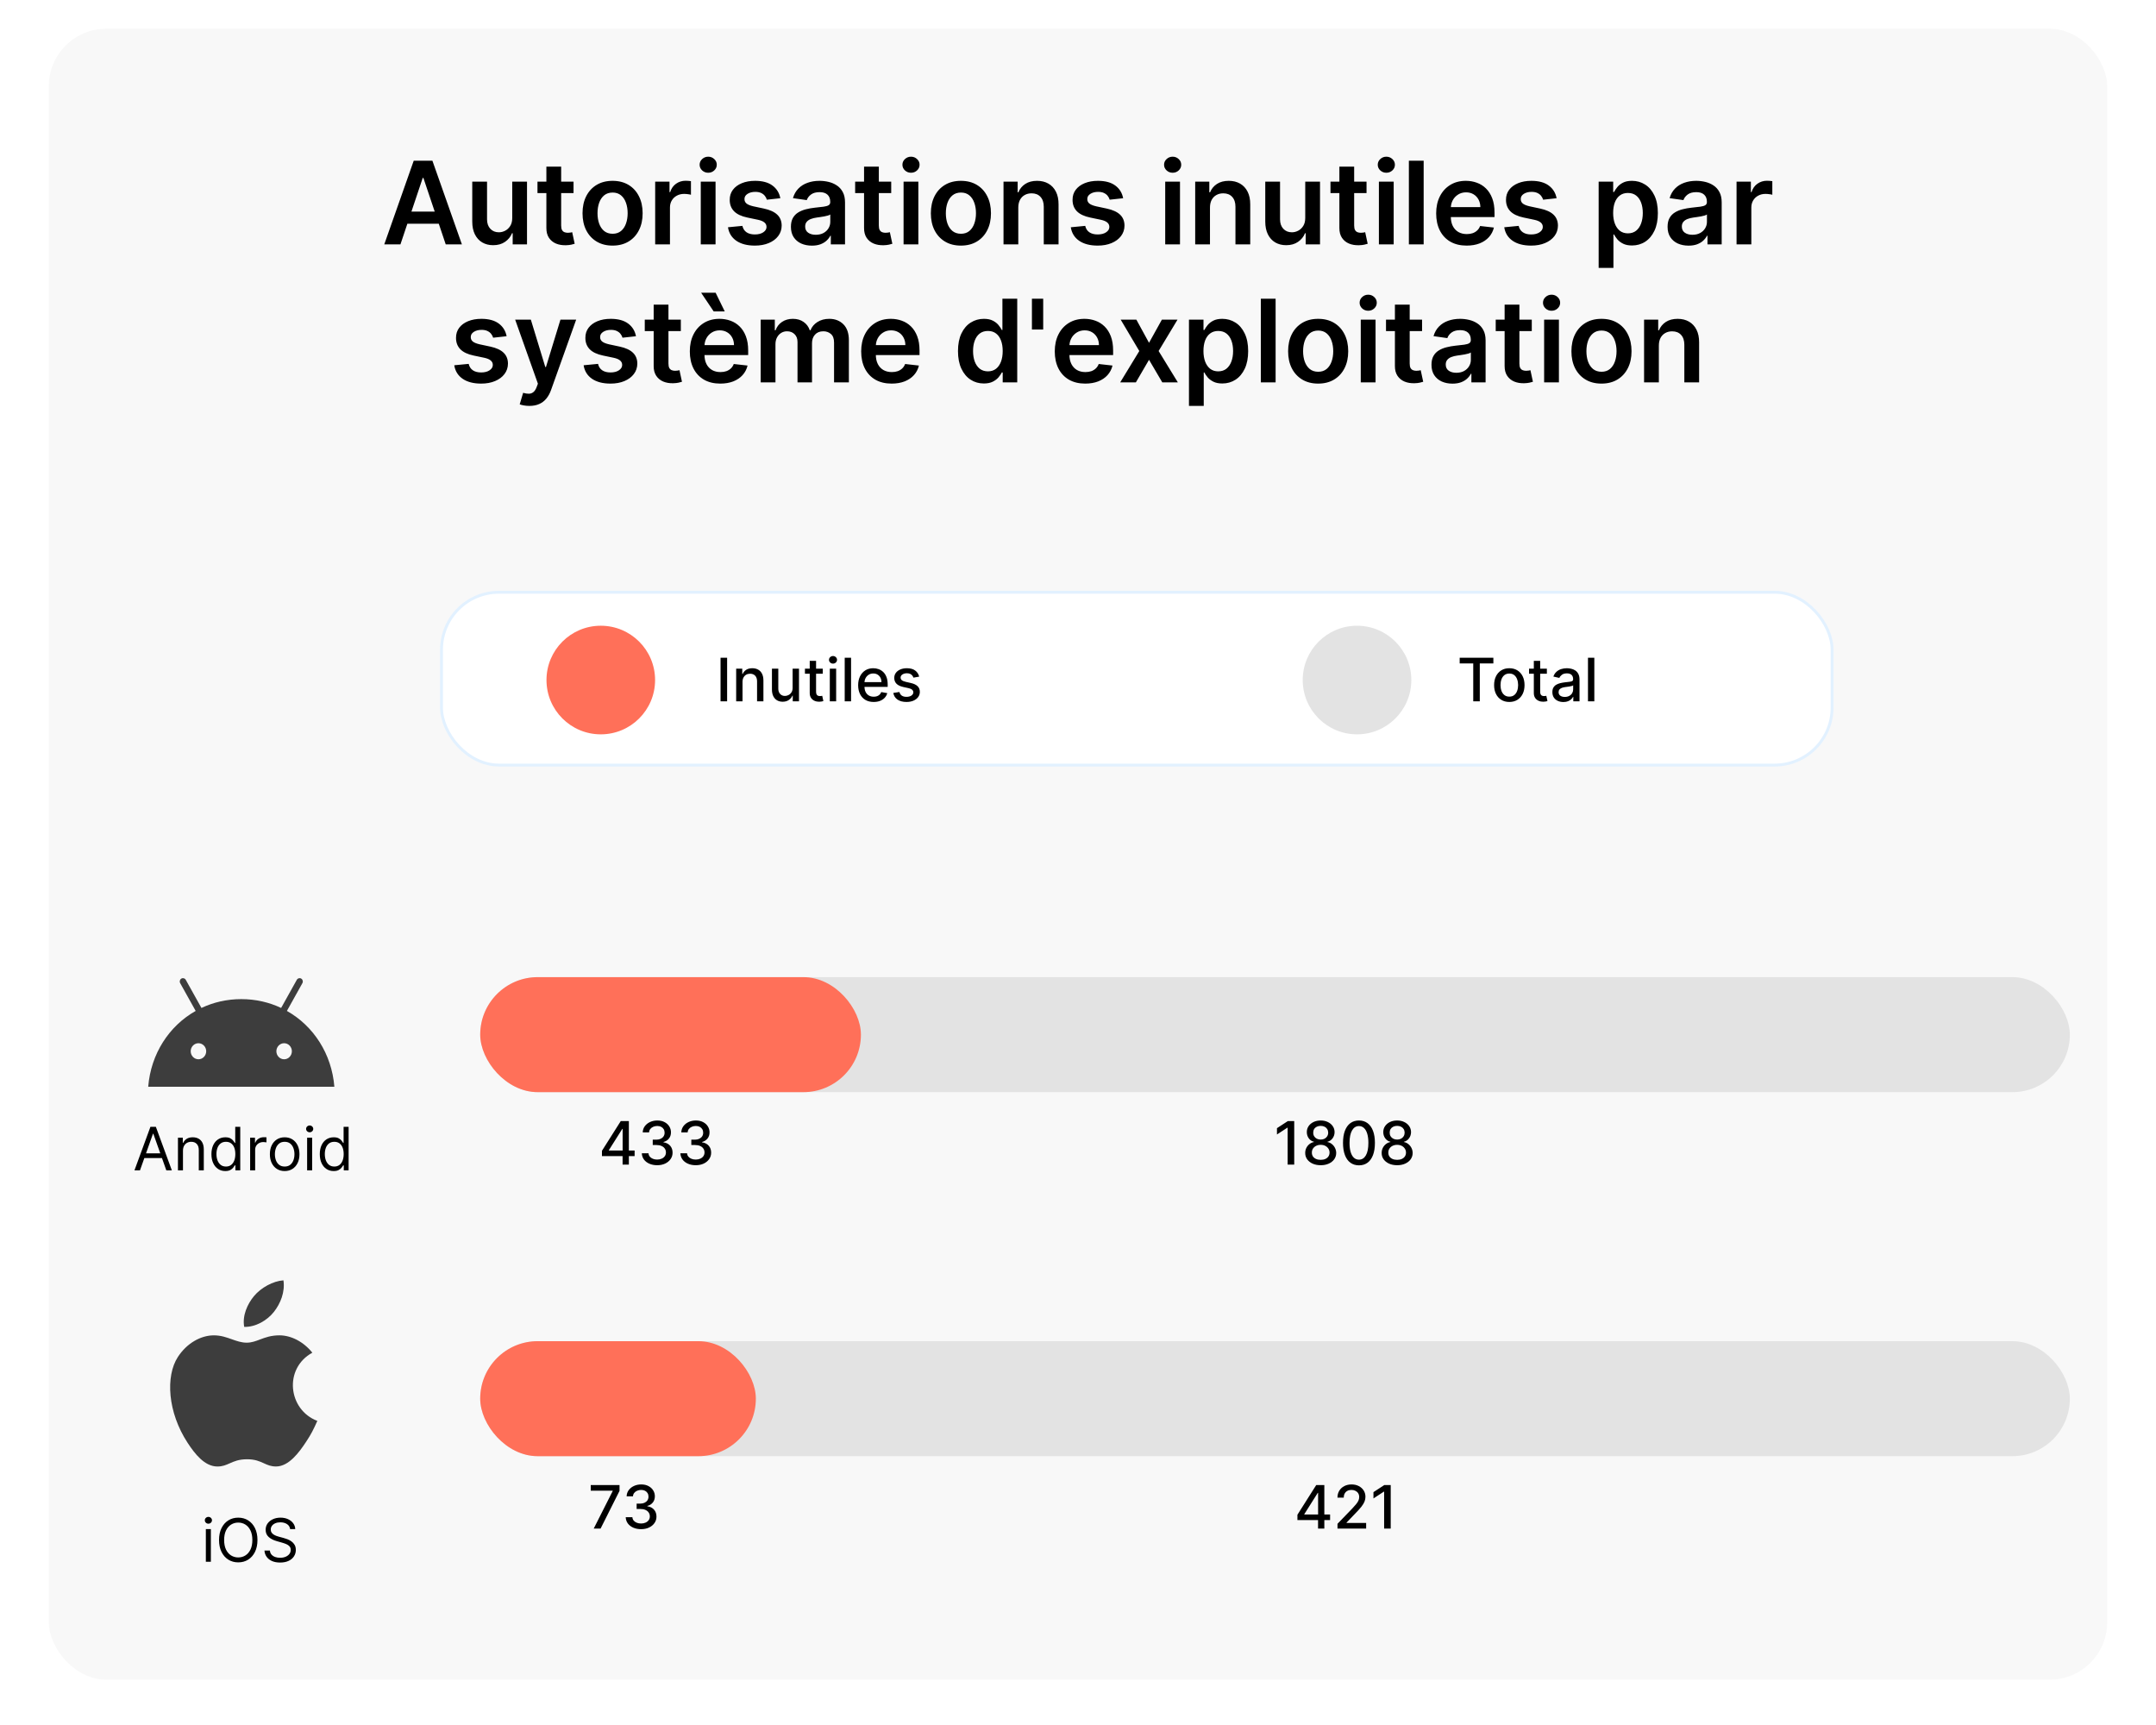<svg width="750" height="600" viewBox="0 0 750 600" fill="none" xmlns="http://www.w3.org/2000/svg">
<rect width="750" height="600" fill="white"/>
<rect x="16.973" y="10" width="716.055" height="574.227" rx="20" fill="#F8F8F8"/>
<path d="M139.3 85H133.675L143.917 55.909H150.422L160.678 85H155.053L147.283 61.875H147.056L139.3 85ZM139.485 73.594H154.826V77.827H139.485V73.594ZM178.189 75.824V63.182H183.331V85H178.345V81.122H178.118C177.625 82.344 176.816 83.343 175.689 84.119C174.571 84.896 173.193 85.284 171.555 85.284C170.125 85.284 168.861 84.967 167.763 84.332C166.674 83.688 165.821 82.756 165.206 81.534C164.59 80.303 164.282 78.816 164.282 77.074V63.182H169.424V76.278C169.424 77.661 169.803 78.76 170.561 79.574C171.318 80.388 172.313 80.796 173.544 80.796C174.301 80.796 175.035 80.611 175.745 80.242C176.456 79.872 177.038 79.323 177.493 78.594C177.957 77.855 178.189 76.932 178.189 75.824ZM199.513 63.182V67.159H186.971V63.182H199.513ZM190.067 57.955H195.209V78.438C195.209 79.129 195.313 79.659 195.522 80.028C195.74 80.388 196.024 80.635 196.374 80.767C196.724 80.9 197.113 80.966 197.539 80.966C197.861 80.966 198.154 80.942 198.42 80.895C198.694 80.847 198.902 80.805 199.045 80.767L199.911 84.787C199.636 84.882 199.243 84.986 198.732 85.099C198.23 85.213 197.615 85.279 196.885 85.298C195.598 85.336 194.437 85.142 193.405 84.716C192.373 84.28 191.554 83.608 190.948 82.699C190.351 81.79 190.058 80.653 190.067 79.29V57.955ZM213.096 85.426C210.966 85.426 209.119 84.957 207.557 84.02C205.994 83.082 204.782 81.771 203.92 80.085C203.068 78.4 202.642 76.43 202.642 74.176C202.642 71.922 203.068 69.948 203.92 68.253C204.782 66.558 205.994 65.242 207.557 64.304C209.119 63.367 210.966 62.898 213.096 62.898C215.227 62.898 217.074 63.367 218.636 64.304C220.199 65.242 221.406 66.558 222.258 68.253C223.12 69.948 223.551 71.922 223.551 74.176C223.551 76.43 223.12 78.4 222.258 80.085C221.406 81.771 220.199 83.082 218.636 84.02C217.074 84.957 215.227 85.426 213.096 85.426ZM213.125 81.307C214.28 81.307 215.246 80.99 216.022 80.355C216.799 79.711 217.377 78.849 217.755 77.77C218.144 76.69 218.338 75.488 218.338 74.162C218.338 72.827 218.144 71.619 217.755 70.54C217.377 69.451 216.799 68.584 216.022 67.94C215.246 67.296 214.28 66.974 213.125 66.974C211.941 66.974 210.956 67.296 210.17 67.94C209.394 68.584 208.811 69.451 208.423 70.54C208.044 71.619 207.855 72.827 207.855 74.162C207.855 75.488 208.044 76.69 208.423 77.77C208.811 78.849 209.394 79.711 210.17 80.355C210.956 80.99 211.941 81.307 213.125 81.307ZM227.915 85V63.182H232.901V66.818H233.128C233.526 65.559 234.208 64.588 235.174 63.906C236.149 63.215 237.262 62.869 238.512 62.869C238.796 62.869 239.113 62.883 239.464 62.912C239.823 62.931 240.122 62.964 240.358 63.011V67.742C240.141 67.666 239.795 67.599 239.321 67.543C238.857 67.476 238.408 67.443 237.972 67.443C237.035 67.443 236.192 67.647 235.444 68.054C234.705 68.452 234.123 69.006 233.696 69.716C233.27 70.426 233.057 71.245 233.057 72.173V85H227.915ZM243.775 85V63.182H248.917V85H243.775ZM246.36 60.085C245.545 60.085 244.845 59.815 244.258 59.276C243.67 58.726 243.377 58.068 243.377 57.301C243.377 56.525 243.67 55.867 244.258 55.327C244.845 54.778 245.545 54.503 246.36 54.503C247.184 54.503 247.884 54.778 248.462 55.327C249.049 55.867 249.343 56.525 249.343 57.301C249.343 58.068 249.049 58.726 248.462 59.276C247.884 59.815 247.184 60.085 246.36 60.085ZM271.449 68.949L266.761 69.46C266.629 68.987 266.397 68.542 266.065 68.125C265.743 67.708 265.308 67.372 264.758 67.117C264.209 66.861 263.537 66.733 262.741 66.733C261.671 66.733 260.772 66.965 260.042 67.429C259.323 67.893 258.968 68.494 258.977 69.233C258.968 69.867 259.2 70.383 259.673 70.781C260.156 71.179 260.951 71.506 262.059 71.761L265.781 72.557C267.845 73.002 269.379 73.707 270.383 74.673C271.397 75.639 271.908 76.903 271.917 78.466C271.908 79.839 271.505 81.051 270.71 82.102C269.924 83.144 268.83 83.958 267.429 84.546C266.027 85.133 264.417 85.426 262.599 85.426C259.929 85.426 257.779 84.867 256.15 83.75C254.522 82.623 253.551 81.056 253.238 79.048L258.253 78.565C258.48 79.55 258.963 80.294 259.701 80.796C260.44 81.297 261.401 81.548 262.585 81.548C263.807 81.548 264.787 81.297 265.525 80.796C266.273 80.294 266.647 79.673 266.647 78.935C266.647 78.31 266.406 77.794 265.923 77.386C265.45 76.979 264.711 76.667 263.707 76.449L259.986 75.668C257.893 75.232 256.344 74.498 255.341 73.466C254.337 72.424 253.84 71.108 253.849 69.517C253.84 68.172 254.204 67.008 254.943 66.023C255.691 65.028 256.728 64.261 258.054 63.722C259.389 63.172 260.928 62.898 262.67 62.898C265.227 62.898 267.239 63.442 268.707 64.531C270.184 65.62 271.098 67.093 271.449 68.949ZM282.436 85.44C281.053 85.44 279.808 85.194 278.7 84.702C277.602 84.2 276.73 83.461 276.086 82.486C275.452 81.51 275.135 80.308 275.135 78.878C275.135 77.647 275.362 76.629 275.817 75.824C276.271 75.019 276.891 74.375 277.677 73.892C278.463 73.409 279.349 73.044 280.334 72.798C281.328 72.543 282.355 72.358 283.416 72.244C284.694 72.112 285.731 71.993 286.527 71.889C287.322 71.776 287.9 71.605 288.26 71.378C288.629 71.141 288.814 70.776 288.814 70.284V70.199C288.814 69.129 288.496 68.3 287.862 67.713C287.228 67.126 286.314 66.832 285.12 66.832C283.861 66.832 282.862 67.107 282.123 67.656C281.394 68.206 280.902 68.854 280.646 69.602L275.845 68.921C276.224 67.595 276.849 66.487 277.72 65.597C278.591 64.697 279.656 64.025 280.916 63.58C282.175 63.125 283.567 62.898 285.092 62.898C286.143 62.898 287.19 63.021 288.231 63.267C289.273 63.513 290.225 63.92 291.086 64.489C291.948 65.047 292.639 65.81 293.16 66.776C293.691 67.742 293.956 68.949 293.956 70.398V85H289.013V82.003H288.842C288.53 82.609 288.089 83.177 287.521 83.707C286.962 84.228 286.257 84.65 285.405 84.972C284.562 85.284 283.572 85.44 282.436 85.44ZM283.771 81.662C284.803 81.662 285.698 81.458 286.456 81.051C287.213 80.635 287.796 80.085 288.203 79.403C288.62 78.722 288.828 77.978 288.828 77.173V74.602C288.667 74.735 288.392 74.858 288.004 74.972C287.625 75.085 287.199 75.185 286.726 75.27C286.252 75.355 285.783 75.431 285.319 75.497C284.855 75.563 284.453 75.62 284.112 75.668C283.345 75.772 282.658 75.942 282.052 76.179C281.446 76.416 280.968 76.747 280.618 77.173C280.267 77.59 280.092 78.13 280.092 78.793C280.092 79.74 280.438 80.454 281.129 80.938C281.82 81.421 282.701 81.662 283.771 81.662ZM310.021 63.182V67.159H297.478V63.182H310.021ZM300.575 57.955H305.717V78.438C305.717 79.129 305.821 79.659 306.03 80.028C306.247 80.388 306.531 80.635 306.882 80.767C307.232 80.9 307.62 80.966 308.047 80.966C308.369 80.966 308.662 80.942 308.927 80.895C309.202 80.847 309.41 80.805 309.552 80.767L310.419 84.787C310.144 84.882 309.751 84.986 309.24 85.099C308.738 85.213 308.122 85.279 307.393 85.298C306.105 85.336 304.945 85.142 303.913 84.716C302.881 84.28 302.062 83.608 301.456 82.699C300.859 81.79 300.566 80.653 300.575 79.29V57.955ZM314.321 85V63.182H319.464V85H314.321ZM316.907 60.085C316.092 60.085 315.392 59.815 314.804 59.276C314.217 58.726 313.924 58.068 313.924 57.301C313.924 56.525 314.217 55.867 314.804 55.327C315.392 54.778 316.092 54.503 316.907 54.503C317.731 54.503 318.431 54.778 319.009 55.327C319.596 55.867 319.89 56.525 319.89 57.301C319.89 58.068 319.596 58.726 319.009 59.276C318.431 59.815 317.731 60.085 316.907 60.085ZM334.268 85.426C332.138 85.426 330.291 84.957 328.728 84.02C327.166 83.082 325.954 81.771 325.092 80.085C324.24 78.4 323.814 76.43 323.814 74.176C323.814 71.922 324.24 69.948 325.092 68.253C325.954 66.558 327.166 65.242 328.728 64.304C330.291 63.367 332.138 62.898 334.268 62.898C336.399 62.898 338.245 63.367 339.808 64.304C341.37 65.242 342.578 66.558 343.43 68.253C344.292 69.948 344.723 71.922 344.723 74.176C344.723 76.43 344.292 78.4 343.43 80.085C342.578 81.771 341.37 83.082 339.808 84.02C338.245 84.957 336.399 85.426 334.268 85.426ZM334.297 81.307C335.452 81.307 336.418 80.99 337.194 80.355C337.971 79.711 338.549 78.849 338.927 77.77C339.316 76.69 339.51 75.488 339.51 74.162C339.51 72.827 339.316 71.619 338.927 70.54C338.549 69.451 337.971 68.584 337.194 67.94C336.418 67.296 335.452 66.974 334.297 66.974C333.113 66.974 332.128 67.296 331.342 67.94C330.566 68.584 329.983 69.451 329.595 70.54C329.216 71.619 329.027 72.827 329.027 74.162C329.027 75.488 329.216 76.69 329.595 77.77C329.983 78.849 330.566 79.711 331.342 80.355C332.128 80.99 333.113 81.307 334.297 81.307ZM354.229 72.216V85H349.087V63.182H354.002V66.889H354.258C354.759 65.668 355.56 64.697 356.658 63.977C357.766 63.258 359.134 62.898 360.763 62.898C362.269 62.898 363.58 63.22 364.698 63.864C365.825 64.508 366.696 65.44 367.312 66.662C367.937 67.883 368.244 69.365 368.235 71.108V85H363.093V71.903C363.093 70.445 362.714 69.304 361.956 68.48C361.208 67.656 360.171 67.244 358.846 67.244C357.946 67.244 357.146 67.443 356.445 67.841C355.754 68.229 355.209 68.793 354.812 69.531C354.423 70.27 354.229 71.165 354.229 72.216ZM390.706 68.949L386.019 69.46C385.886 68.987 385.654 68.542 385.323 68.125C385.001 67.708 384.565 67.372 384.016 67.117C383.467 66.861 382.795 66.733 381.999 66.733C380.929 66.733 380.029 66.965 379.3 67.429C378.58 67.893 378.225 68.494 378.235 69.233C378.225 69.867 378.457 70.383 378.931 70.781C379.414 71.179 380.209 71.506 381.317 71.761L385.039 72.557C387.103 73.002 388.637 73.707 389.641 74.673C390.654 75.639 391.166 76.903 391.175 78.466C391.166 79.839 390.763 81.051 389.968 82.102C389.182 83.144 388.088 83.958 386.687 84.546C385.285 85.133 383.675 85.426 381.857 85.426C379.187 85.426 377.037 84.867 375.408 83.75C373.779 82.623 372.809 81.056 372.496 79.048L377.51 78.565C377.738 79.55 378.221 80.294 378.959 80.796C379.698 81.297 380.659 81.548 381.843 81.548C383.064 81.548 384.045 81.297 384.783 80.796C385.531 80.294 385.905 79.673 385.905 78.935C385.905 78.31 385.664 77.794 385.181 77.386C384.707 76.979 383.969 76.667 382.965 76.449L379.243 75.668C377.151 75.232 375.602 74.498 374.598 73.466C373.595 72.424 373.098 71.108 373.107 69.517C373.098 68.172 373.462 67.008 374.201 66.023C374.949 65.028 375.986 64.261 377.312 63.722C378.647 63.172 380.186 62.898 381.928 62.898C384.485 62.898 386.497 63.442 387.965 64.531C389.442 65.62 390.356 67.093 390.706 68.949ZM405.337 85V63.182H410.479V85H405.337ZM407.922 60.085C407.108 60.085 406.407 59.815 405.82 59.276C405.233 58.726 404.939 58.068 404.939 57.301C404.939 56.525 405.233 55.867 405.82 55.327C406.407 54.778 407.108 54.503 407.922 54.503C408.746 54.503 409.447 54.778 410.025 55.327C410.612 55.867 410.905 56.525 410.905 57.301C410.905 58.068 410.612 58.726 410.025 59.276C409.447 59.815 408.746 60.085 407.922 60.085ZM420.909 72.216V85H415.767V63.182H420.682V66.889H420.937C421.439 65.668 422.239 64.697 423.338 63.977C424.446 63.258 425.814 62.898 427.443 62.898C428.949 62.898 430.26 63.22 431.378 63.864C432.504 64.508 433.376 65.44 433.991 66.662C434.616 67.883 434.924 69.365 434.915 71.108V85H429.772V71.903C429.772 70.445 429.394 69.304 428.636 68.48C427.888 67.656 426.851 67.244 425.525 67.244C424.626 67.244 423.826 67.443 423.125 67.841C422.433 68.229 421.889 68.793 421.491 69.531C421.103 70.27 420.909 71.165 420.909 72.216ZM454.048 75.824V63.182H459.19V85H454.204V81.122H453.977C453.485 82.344 452.675 83.343 451.548 84.119C450.431 84.896 449.053 85.284 447.415 85.284C445.985 85.284 444.72 84.967 443.622 84.332C442.533 83.688 441.681 82.756 441.065 81.534C440.45 80.303 440.142 78.816 440.142 77.074V63.182H445.284V76.278C445.284 77.661 445.663 78.76 446.42 79.574C447.178 80.388 448.172 80.796 449.403 80.796C450.161 80.796 450.895 80.611 451.605 80.242C452.315 79.872 452.897 79.323 453.352 78.594C453.816 77.855 454.048 76.932 454.048 75.824ZM475.373 63.182V67.159H462.83V63.182H475.373ZM465.927 57.955H471.069V78.438C471.069 79.129 471.173 79.659 471.381 80.028C471.599 80.388 471.883 80.635 472.233 80.767C472.584 80.9 472.972 80.966 473.398 80.966C473.72 80.966 474.014 80.942 474.279 80.895C474.553 80.847 474.762 80.805 474.904 80.767L475.77 84.787C475.496 84.882 475.103 84.986 474.591 85.099C474.089 85.213 473.474 85.279 472.745 85.298C471.457 85.336 470.297 85.142 469.265 84.716C468.232 84.28 467.413 83.608 466.807 82.699C466.211 81.79 465.917 80.653 465.927 79.29V57.955ZM479.673 85V63.182H484.815V85H479.673ZM482.258 60.085C481.444 60.085 480.743 59.815 480.156 59.276C479.569 58.726 479.275 58.068 479.275 57.301C479.275 56.525 479.569 55.867 480.156 55.327C480.743 54.778 481.444 54.503 482.258 54.503C483.082 54.503 483.783 54.778 484.361 55.327C484.948 55.867 485.241 56.525 485.241 57.301C485.241 58.068 484.948 58.726 484.361 59.276C483.783 59.815 483.082 60.085 482.258 60.085ZM495.245 55.909V85H490.103V55.909H495.245ZM510.192 85.426C508.004 85.426 506.115 84.972 504.524 84.062C502.942 83.144 501.726 81.847 500.873 80.171C500.021 78.485 499.595 76.501 499.595 74.219C499.595 71.974 500.021 70.005 500.873 68.31C501.735 66.605 502.938 65.279 504.481 64.332C506.025 63.376 507.838 62.898 509.922 62.898C511.266 62.898 512.535 63.115 513.728 63.551C514.931 63.977 515.992 64.64 516.91 65.54C517.838 66.439 518.567 67.585 519.098 68.977C519.628 70.36 519.893 72.008 519.893 73.921V75.497H502.01V72.031H514.964C514.955 71.046 514.742 70.171 514.325 69.403C513.908 68.627 513.326 68.016 512.578 67.571C511.839 67.126 510.978 66.903 509.993 66.903C508.942 66.903 508.018 67.159 507.223 67.671C506.427 68.172 505.807 68.835 505.362 69.659C504.926 70.474 504.704 71.368 504.694 72.344V75.369C504.694 76.638 504.926 77.727 505.39 78.636C505.854 79.536 506.503 80.227 507.336 80.71C508.17 81.184 509.145 81.421 510.263 81.421C511.011 81.421 511.688 81.316 512.294 81.108C512.9 80.89 513.425 80.573 513.87 80.156C514.316 79.74 514.652 79.224 514.879 78.608L519.68 79.148C519.377 80.417 518.799 81.525 517.947 82.472C517.104 83.409 516.025 84.138 514.709 84.659C513.392 85.171 511.887 85.426 510.192 85.426ZM541.488 68.949L536.8 69.46C536.668 68.987 536.436 68.542 536.104 68.125C535.782 67.708 535.347 67.372 534.797 67.117C534.248 66.861 533.576 66.733 532.78 66.733C531.71 66.733 530.811 66.965 530.081 67.429C529.362 67.893 529.007 68.494 529.016 69.233C529.007 69.867 529.239 70.383 529.712 70.781C530.195 71.179 530.991 71.506 532.098 71.761L535.82 72.557C537.884 73.002 539.419 73.707 540.422 74.673C541.436 75.639 541.947 76.903 541.956 78.466C541.947 79.839 541.545 81.051 540.749 82.102C539.963 83.144 538.869 83.958 537.468 84.546C536.066 85.133 534.456 85.426 532.638 85.426C529.968 85.426 527.818 84.867 526.189 83.75C524.561 82.623 523.59 81.056 523.277 79.048L528.292 78.565C528.519 79.55 529.002 80.294 529.741 80.796C530.479 81.297 531.44 81.548 532.624 81.548C533.846 81.548 534.826 81.297 535.564 80.796C536.312 80.294 536.687 79.673 536.687 78.935C536.687 78.31 536.445 77.794 535.962 77.386C535.489 76.979 534.75 76.667 533.746 76.449L530.025 75.668C527.932 75.232 526.384 74.498 525.38 73.466C524.376 72.424 523.879 71.108 523.888 69.517C523.879 68.172 524.243 67.008 524.982 66.023C525.73 65.028 526.767 64.261 528.093 63.722C529.428 63.172 530.967 62.898 532.709 62.898C535.266 62.898 537.278 63.442 538.746 64.531C540.223 65.62 541.137 67.093 541.488 68.949ZM556.118 93.182V63.182H561.175V66.79H561.473C561.739 66.26 562.113 65.696 562.596 65.099C563.079 64.493 563.732 63.977 564.556 63.551C565.38 63.115 566.431 62.898 567.709 62.898C569.395 62.898 570.915 63.329 572.269 64.19C573.633 65.043 574.712 66.307 575.508 67.983C576.312 69.65 576.715 71.695 576.715 74.119C576.715 76.515 576.322 78.551 575.536 80.227C574.75 81.903 573.68 83.182 572.326 84.062C570.972 84.943 569.437 85.383 567.723 85.383C566.473 85.383 565.437 85.175 564.613 84.758C563.789 84.342 563.126 83.84 562.624 83.253C562.132 82.656 561.748 82.093 561.473 81.562H561.26V93.182H556.118ZM561.161 74.091C561.161 75.502 561.36 76.738 561.758 77.798C562.165 78.859 562.747 79.688 563.505 80.284C564.272 80.871 565.2 81.165 566.289 81.165C567.425 81.165 568.377 80.862 569.144 80.256C569.911 79.64 570.489 78.802 570.877 77.742C571.275 76.671 571.473 75.454 571.473 74.091C571.473 72.737 571.279 71.534 570.891 70.483C570.503 69.432 569.925 68.608 569.158 68.011C568.391 67.415 567.435 67.117 566.289 67.117C565.19 67.117 564.258 67.405 563.491 67.983C562.723 68.561 562.141 69.37 561.743 70.412C561.355 71.454 561.161 72.68 561.161 74.091ZM587.397 85.44C586.014 85.44 584.769 85.194 583.661 84.702C582.562 84.2 581.691 83.461 581.047 82.486C580.413 81.51 580.096 80.308 580.096 78.878C580.096 77.647 580.323 76.629 580.777 75.824C581.232 75.019 581.852 74.375 582.638 73.892C583.424 73.409 584.31 73.044 585.295 72.798C586.289 72.543 587.316 72.358 588.377 72.244C589.655 72.112 590.692 71.993 591.488 71.889C592.283 71.776 592.861 71.605 593.221 71.378C593.59 71.141 593.775 70.776 593.775 70.284V70.199C593.775 69.129 593.457 68.3 592.823 67.713C592.188 67.126 591.275 66.832 590.081 66.832C588.822 66.832 587.823 67.107 587.084 67.656C586.355 68.206 585.863 68.854 585.607 69.602L580.806 68.921C581.185 67.595 581.81 66.487 582.681 65.597C583.552 64.697 584.617 64.025 585.877 63.58C587.136 63.125 588.528 62.898 590.053 62.898C591.104 62.898 592.151 63.021 593.192 63.267C594.234 63.513 595.186 63.92 596.047 64.489C596.909 65.047 597.6 65.81 598.121 66.776C598.652 67.742 598.917 68.949 598.917 70.398V85H593.973V82.003H593.803C593.491 82.609 593.05 83.177 592.482 83.707C591.923 84.228 591.218 84.65 590.366 84.972C589.523 85.284 588.533 85.44 587.397 85.44ZM588.732 81.662C589.764 81.662 590.659 81.458 591.417 81.051C592.174 80.635 592.757 80.085 593.164 79.403C593.58 78.722 593.789 77.978 593.789 77.173V74.602C593.628 74.735 593.353 74.858 592.965 74.972C592.586 75.085 592.16 75.185 591.687 75.27C591.213 75.355 590.744 75.431 590.28 75.497C589.816 75.563 589.414 75.62 589.073 75.668C588.306 75.772 587.619 75.942 587.013 76.179C586.407 76.416 585.929 76.747 585.579 77.173C585.228 77.59 585.053 78.13 585.053 78.793C585.053 79.74 585.399 80.454 586.09 80.938C586.781 81.421 587.662 81.662 588.732 81.662ZM604.087 85V63.182H609.073V66.818H609.3C609.698 65.559 610.38 64.588 611.346 63.906C612.321 63.215 613.434 62.869 614.684 62.869C614.968 62.869 615.285 62.883 615.635 62.912C615.995 62.931 616.294 62.964 616.53 63.011V67.742C616.312 67.666 615.967 67.599 615.493 67.543C615.029 67.476 614.58 67.443 614.144 67.443C613.206 67.443 612.364 67.647 611.616 68.054C610.877 68.452 610.295 69.006 609.868 69.716C609.442 70.426 609.229 71.245 609.229 72.173V85H604.087ZM176.234 116.949L171.546 117.46C171.414 116.987 171.182 116.542 170.85 116.125C170.528 115.708 170.093 115.372 169.543 115.116C168.994 114.861 168.322 114.733 167.526 114.733C166.456 114.733 165.557 114.965 164.828 115.429C164.108 115.893 163.753 116.494 163.762 117.233C163.753 117.867 163.985 118.384 164.458 118.781C164.941 119.179 165.737 119.506 166.845 119.761L170.566 120.557C172.631 121.002 174.165 121.707 175.168 122.673C176.182 123.639 176.693 124.903 176.703 126.466C176.693 127.839 176.291 129.051 175.495 130.102C174.709 131.144 173.615 131.958 172.214 132.545C170.812 133.133 169.203 133.426 167.384 133.426C164.714 133.426 162.564 132.867 160.935 131.75C159.307 130.623 158.336 129.056 158.024 127.048L163.038 126.565C163.265 127.55 163.748 128.294 164.487 128.795C165.225 129.297 166.186 129.548 167.37 129.548C168.592 129.548 169.572 129.297 170.31 128.795C171.059 128.294 171.433 127.673 171.433 126.935C171.433 126.31 171.191 125.794 170.708 125.386C170.235 124.979 169.496 124.667 168.492 124.449L164.771 123.668C162.678 123.232 161.13 122.498 160.126 121.466C159.122 120.424 158.625 119.108 158.634 117.517C158.625 116.172 158.989 115.008 159.728 114.023C160.476 113.028 161.513 112.261 162.839 111.722C164.174 111.172 165.713 110.898 167.455 110.898C170.012 110.898 172.024 111.442 173.492 112.531C174.97 113.62 175.883 115.093 176.234 116.949ZM184.139 141.182C183.438 141.182 182.789 141.125 182.193 141.011C181.605 140.907 181.137 140.784 180.786 140.642L181.98 136.636C182.728 136.854 183.395 136.958 183.982 136.949C184.569 136.939 185.086 136.755 185.531 136.395C185.985 136.045 186.369 135.457 186.681 134.634L187.122 133.455L179.21 111.182H184.664L189.693 127.659H189.92L194.962 111.182H200.431L191.695 135.642C191.288 136.797 190.748 137.787 190.076 138.611C189.404 139.444 188.58 140.079 187.605 140.514C186.639 140.959 185.483 141.182 184.139 141.182ZM221.234 116.949L216.546 117.46C216.414 116.987 216.182 116.542 215.85 116.125C215.528 115.708 215.093 115.372 214.543 115.116C213.994 114.861 213.322 114.733 212.526 114.733C211.456 114.733 210.557 114.965 209.828 115.429C209.108 115.893 208.753 116.494 208.762 117.233C208.753 117.867 208.985 118.384 209.458 118.781C209.941 119.179 210.737 119.506 211.845 119.761L215.566 120.557C217.631 121.002 219.165 121.707 220.168 122.673C221.182 123.639 221.693 124.903 221.703 126.466C221.693 127.839 221.291 129.051 220.495 130.102C219.709 131.144 218.615 131.958 217.214 132.545C215.812 133.133 214.203 133.426 212.384 133.426C209.714 133.426 207.564 132.867 205.935 131.75C204.307 130.623 203.336 129.056 203.024 127.048L208.038 126.565C208.265 127.55 208.748 128.294 209.487 128.795C210.225 129.297 211.186 129.548 212.37 129.548C213.592 129.548 214.572 129.297 215.31 128.795C216.059 128.294 216.433 127.673 216.433 126.935C216.433 126.31 216.191 125.794 215.708 125.386C215.235 124.979 214.496 124.667 213.492 124.449L209.771 123.668C207.678 123.232 206.13 122.498 205.126 121.466C204.122 120.424 203.625 119.108 203.634 117.517C203.625 116.172 203.989 115.008 204.728 114.023C205.476 113.028 206.513 112.261 207.839 111.722C209.174 111.172 210.713 110.898 212.455 110.898C215.012 110.898 217.024 111.442 218.492 112.531C219.97 113.62 220.883 115.093 221.234 116.949ZM236.837 111.182V115.159H224.295V111.182H236.837ZM227.391 105.955H232.533V126.438C232.533 127.129 232.638 127.659 232.846 128.028C233.064 128.388 233.348 128.634 233.698 128.767C234.049 128.9 234.437 128.966 234.863 128.966C235.185 128.966 235.479 128.942 235.744 128.895C236.018 128.848 236.227 128.805 236.369 128.767L237.235 132.787C236.961 132.882 236.568 132.986 236.056 133.099C235.554 133.213 234.939 133.279 234.21 133.298C232.922 133.336 231.762 133.142 230.73 132.716C229.697 132.28 228.878 131.608 228.272 130.699C227.676 129.79 227.382 128.653 227.391 127.29V105.955ZM250.563 133.426C248.375 133.426 246.486 132.972 244.895 132.062C243.314 131.144 242.097 129.847 241.244 128.17C240.392 126.485 239.966 124.501 239.966 122.219C239.966 119.974 240.392 118.005 241.244 116.31C242.106 114.605 243.309 113.279 244.852 112.332C246.396 111.376 248.209 110.898 250.293 110.898C251.637 110.898 252.906 111.116 254.1 111.551C255.302 111.977 256.363 112.64 257.281 113.54C258.209 114.439 258.939 115.585 259.469 116.977C259.999 118.36 260.264 120.008 260.264 121.92V123.497H242.381V120.031H255.335C255.326 119.046 255.113 118.17 254.696 117.403C254.279 116.627 253.697 116.016 252.949 115.571C252.21 115.126 251.349 114.903 250.364 114.903C249.313 114.903 248.389 115.159 247.594 115.67C246.798 116.172 246.178 116.835 245.733 117.659C245.297 118.473 245.075 119.368 245.065 120.344V123.369C245.065 124.638 245.297 125.727 245.761 126.636C246.225 127.536 246.874 128.227 247.707 128.71C248.541 129.184 249.516 129.42 250.634 129.42C251.382 129.42 252.059 129.316 252.665 129.108C253.271 128.89 253.797 128.573 254.242 128.156C254.687 127.74 255.023 127.223 255.25 126.608L260.051 127.148C259.748 128.417 259.171 129.525 258.318 130.472C257.475 131.409 256.396 132.138 255.08 132.659C253.763 133.17 252.258 133.426 250.563 133.426ZM248.261 108.312L243.901 101.821H248.943L252.111 108.312H248.261ZM264.614 133V111.182H269.529V114.889H269.785C270.239 113.639 270.992 112.664 272.043 111.963C273.095 111.253 274.349 110.898 275.808 110.898C277.285 110.898 278.53 111.258 279.543 111.977C280.566 112.687 281.286 113.658 281.703 114.889H281.93C282.413 113.677 283.227 112.711 284.373 111.991C285.528 111.262 286.897 110.898 288.478 110.898C290.486 110.898 292.124 111.532 293.393 112.801C294.662 114.07 295.296 115.921 295.296 118.355V133H290.14V119.151C290.14 117.796 289.78 116.807 289.06 116.182C288.341 115.547 287.46 115.23 286.418 115.23C285.178 115.23 284.207 115.618 283.507 116.395C282.815 117.162 282.47 118.161 282.47 119.392V133H277.427V118.938C277.427 117.811 277.086 116.911 276.404 116.239C275.732 115.566 274.851 115.23 273.762 115.23C273.024 115.23 272.351 115.42 271.745 115.798C271.139 116.168 270.656 116.693 270.296 117.375C269.936 118.047 269.757 118.833 269.757 119.733V133H264.614ZM310.172 133.426C307.984 133.426 306.095 132.972 304.504 132.062C302.923 131.144 301.706 129.847 300.854 128.17C300.002 126.485 299.575 124.501 299.575 122.219C299.575 119.974 300.002 118.005 300.854 116.31C301.716 114.605 302.918 113.279 304.462 112.332C306.005 111.376 307.819 110.898 309.902 110.898C311.247 110.898 312.516 111.116 313.709 111.551C314.912 111.977 315.972 112.64 316.891 113.54C317.819 114.439 318.548 115.585 319.078 116.977C319.609 118.36 319.874 120.008 319.874 121.92V123.497H301.99V120.031H314.945C314.935 119.046 314.722 118.17 314.306 117.403C313.889 116.627 313.306 116.016 312.558 115.571C311.82 115.126 310.958 114.903 309.973 114.903C308.922 114.903 307.999 115.159 307.203 115.67C306.408 116.172 305.788 116.835 305.342 117.659C304.907 118.473 304.684 119.368 304.675 120.344V123.369C304.675 124.638 304.907 125.727 305.371 126.636C305.835 127.536 306.484 128.227 307.317 128.71C308.15 129.184 309.126 129.42 310.243 129.42C310.991 129.42 311.668 129.316 312.274 129.108C312.88 128.89 313.406 128.573 313.851 128.156C314.296 127.74 314.632 127.223 314.859 126.608L319.661 127.148C319.358 128.417 318.78 129.525 317.928 130.472C317.085 131.409 316.005 132.138 314.689 132.659C313.373 133.17 311.867 133.426 310.172 133.426ZM342.242 133.384C340.528 133.384 338.994 132.943 337.64 132.062C336.286 131.182 335.216 129.903 334.43 128.227C333.644 126.551 333.251 124.515 333.251 122.119C333.251 119.695 333.649 117.65 334.444 115.983C335.249 114.307 336.333 113.043 337.697 112.19C339.06 111.329 340.58 110.898 342.257 110.898C343.535 110.898 344.586 111.116 345.41 111.551C346.234 111.977 346.887 112.493 347.37 113.099C347.853 113.696 348.227 114.259 348.492 114.79H348.705V103.909H353.862V133H348.805V129.562H348.492C348.227 130.093 347.844 130.656 347.342 131.253C346.84 131.84 346.177 132.342 345.353 132.759C344.529 133.175 343.492 133.384 342.242 133.384ZM343.677 129.165C344.766 129.165 345.694 128.871 346.461 128.284C347.228 127.687 347.81 126.859 348.208 125.798C348.606 124.738 348.805 123.502 348.805 122.091C348.805 120.68 348.606 119.454 348.208 118.412C347.82 117.37 347.242 116.561 346.475 115.983C345.718 115.405 344.785 115.116 343.677 115.116C342.531 115.116 341.575 115.415 340.808 116.011C340.041 116.608 339.463 117.432 339.075 118.483C338.686 119.534 338.492 120.737 338.492 122.091C338.492 123.455 338.686 124.671 339.075 125.741C339.472 126.802 340.055 127.64 340.822 128.256C341.598 128.862 342.55 129.165 343.677 129.165ZM362.892 103.909V114.619H358.972V103.909H362.892ZM377.516 133.426C375.328 133.426 373.439 132.972 371.848 132.062C370.267 131.144 369.05 129.847 368.198 128.17C367.345 126.485 366.919 124.501 366.919 122.219C366.919 119.974 367.345 118.005 368.198 116.31C369.059 114.605 370.262 113.279 371.806 112.332C373.349 111.376 375.163 110.898 377.246 110.898C378.591 110.898 379.859 111.116 381.053 111.551C382.255 111.977 383.316 112.64 384.234 113.54C385.163 114.439 385.892 115.585 386.422 116.977C386.952 118.36 387.217 120.008 387.217 121.92V123.497H369.334V120.031H382.288C382.279 119.046 382.066 118.17 381.649 117.403C381.233 116.627 380.65 116.016 379.902 115.571C379.163 115.126 378.302 114.903 377.317 114.903C376.266 114.903 375.342 115.159 374.547 115.67C373.752 116.172 373.131 116.835 372.686 117.659C372.251 118.473 372.028 119.368 372.019 120.344V123.369C372.019 124.638 372.251 125.727 372.715 126.636C373.179 127.536 373.827 128.227 374.661 128.71C375.494 129.184 376.469 129.42 377.587 129.42C378.335 129.42 379.012 129.316 379.618 129.108C380.224 128.89 380.75 128.573 381.195 128.156C381.64 127.74 381.976 127.223 382.203 126.608L387.004 127.148C386.701 128.417 386.124 129.525 385.271 130.472C384.429 131.409 383.349 132.138 382.033 132.659C380.716 133.17 379.211 133.426 377.516 133.426ZM395.303 111.182L399.707 119.236L404.181 111.182H409.622L403.045 122.091L409.735 133H404.323L399.707 125.145L395.133 133H389.678L396.326 122.091L389.849 111.182H395.303ZM413.599 141.182V111.182H418.656V114.79H418.954C419.219 114.259 419.593 113.696 420.076 113.099C420.559 112.493 421.212 111.977 422.036 111.551C422.86 111.116 423.911 110.898 425.19 110.898C426.875 110.898 428.395 111.329 429.749 112.19C431.113 113.043 432.193 114.307 432.988 115.983C433.793 117.65 434.195 119.695 434.195 122.119C434.195 124.515 433.802 126.551 433.016 128.227C432.23 129.903 431.16 131.182 429.806 132.062C428.452 132.943 426.918 133.384 425.204 133.384C423.954 133.384 422.917 133.175 422.093 132.759C421.269 132.342 420.606 131.84 420.105 131.253C419.612 130.656 419.229 130.093 418.954 129.562H418.741V141.182H413.599ZM418.641 122.091C418.641 123.502 418.84 124.738 419.238 125.798C419.645 126.859 420.228 127.687 420.985 128.284C421.752 128.871 422.68 129.165 423.769 129.165C424.906 129.165 425.857 128.862 426.624 128.256C427.391 127.64 427.969 126.802 428.357 125.741C428.755 124.671 428.954 123.455 428.954 122.091C428.954 120.737 428.76 119.534 428.372 118.483C427.983 117.432 427.406 116.608 426.639 116.011C425.872 115.415 424.915 115.116 423.769 115.116C422.671 115.116 421.738 115.405 420.971 115.983C420.204 116.561 419.622 117.37 419.224 118.412C418.836 119.454 418.641 120.68 418.641 122.091ZM443.741 103.909V133H438.599V103.909H443.741ZM458.546 133.426C456.415 133.426 454.568 132.957 453.006 132.02C451.443 131.082 450.231 129.771 449.369 128.085C448.517 126.4 448.091 124.43 448.091 122.176C448.091 119.922 448.517 117.948 449.369 116.253C450.231 114.558 451.443 113.241 453.006 112.304C454.568 111.366 456.415 110.898 458.546 110.898C460.676 110.898 462.523 111.366 464.085 112.304C465.648 113.241 466.855 114.558 467.707 116.253C468.569 117.948 469 119.922 469 122.176C469 124.43 468.569 126.4 467.707 128.085C466.855 129.771 465.648 131.082 464.085 132.02C462.523 132.957 460.676 133.426 458.546 133.426ZM458.574 129.307C459.729 129.307 460.695 128.99 461.472 128.355C462.248 127.711 462.826 126.849 463.205 125.77C463.593 124.69 463.787 123.488 463.787 122.162C463.787 120.827 463.593 119.619 463.205 118.54C462.826 117.451 462.248 116.584 461.472 115.94C460.695 115.296 459.729 114.974 458.574 114.974C457.39 114.974 456.405 115.296 455.619 115.94C454.843 116.584 454.261 117.451 453.872 118.54C453.493 119.619 453.304 120.827 453.304 122.162C453.304 123.488 453.493 124.69 453.872 125.77C454.261 126.849 454.843 127.711 455.619 128.355C456.405 128.99 457.39 129.307 458.574 129.307ZM473.364 133V111.182H478.507V133H473.364ZM475.95 108.085C475.135 108.085 474.435 107.815 473.847 107.276C473.26 106.726 472.967 106.068 472.967 105.301C472.967 104.525 473.26 103.866 473.847 103.327C474.435 102.777 475.135 102.503 475.95 102.503C476.774 102.503 477.474 102.777 478.052 103.327C478.639 103.866 478.933 104.525 478.933 105.301C478.933 106.068 478.639 106.726 478.052 107.276C477.474 107.815 476.774 108.085 475.95 108.085ZM494.689 111.182V115.159H482.146V111.182H494.689ZM485.243 105.955H490.385V126.438C490.385 127.129 490.489 127.659 490.698 128.028C490.915 128.388 491.199 128.634 491.55 128.767C491.9 128.9 492.288 128.966 492.715 128.966C493.037 128.966 493.33 128.942 493.595 128.895C493.87 128.848 494.078 128.805 494.22 128.767L495.087 132.787C494.812 132.882 494.419 132.986 493.908 133.099C493.406 133.213 492.79 133.279 492.061 133.298C490.773 133.336 489.613 133.142 488.581 132.716C487.549 132.28 486.73 131.608 486.124 130.699C485.527 129.79 485.234 128.653 485.243 127.29V105.955ZM505.268 133.44C503.885 133.44 502.64 133.194 501.532 132.702C500.434 132.2 499.562 131.461 498.918 130.486C498.284 129.51 497.967 128.308 497.967 126.878C497.967 125.647 498.194 124.629 498.649 123.824C499.103 123.019 499.723 122.375 500.509 121.892C501.295 121.409 502.181 121.045 503.166 120.798C504.16 120.543 505.187 120.358 506.248 120.244C507.526 120.112 508.563 119.993 509.359 119.889C510.154 119.776 510.732 119.605 511.092 119.378C511.461 119.141 511.646 118.777 511.646 118.284V118.199C511.646 117.129 511.328 116.3 510.694 115.713C510.06 115.126 509.146 114.832 507.953 114.832C506.693 114.832 505.694 115.107 504.955 115.656C504.226 116.205 503.734 116.854 503.478 117.602L498.677 116.92C499.056 115.595 499.681 114.487 500.552 113.597C501.423 112.697 502.489 112.025 503.748 111.58C505.007 111.125 506.399 110.898 507.924 110.898C508.975 110.898 510.022 111.021 511.063 111.267C512.105 111.513 513.057 111.92 513.918 112.489C514.78 113.047 515.471 113.81 515.992 114.776C516.523 115.741 516.788 116.949 516.788 118.398V133H511.845V130.003H511.674C511.362 130.609 510.921 131.177 510.353 131.707C509.794 132.228 509.089 132.65 508.237 132.972C507.394 133.284 506.404 133.44 505.268 133.44ZM506.603 129.662C507.635 129.662 508.53 129.458 509.288 129.051C510.045 128.634 510.628 128.085 511.035 127.403C511.452 126.722 511.66 125.978 511.66 125.173V122.602C511.499 122.735 511.224 122.858 510.836 122.972C510.457 123.085 510.031 123.185 509.558 123.27C509.084 123.355 508.615 123.431 508.151 123.497C507.687 123.563 507.285 123.62 506.944 123.668C506.177 123.772 505.49 123.942 504.884 124.179C504.278 124.416 503.8 124.747 503.45 125.173C503.099 125.59 502.924 126.13 502.924 126.793C502.924 127.74 503.27 128.455 503.961 128.938C504.652 129.42 505.533 129.662 506.603 129.662ZM532.853 111.182V115.159H520.31V111.182H532.853ZM523.407 105.955H528.549V126.438C528.549 127.129 528.653 127.659 528.862 128.028C529.079 128.388 529.364 128.634 529.714 128.767C530.064 128.9 530.453 128.966 530.879 128.966C531.201 128.966 531.494 128.942 531.759 128.895C532.034 128.848 532.242 128.805 532.384 128.767L533.251 132.787C532.976 132.882 532.583 132.986 532.072 133.099C531.57 133.213 530.954 133.279 530.225 133.298C528.937 133.336 527.777 133.142 526.745 132.716C525.713 132.28 524.894 131.608 524.288 130.699C523.691 129.79 523.398 128.653 523.407 127.29V105.955ZM537.154 133V111.182H542.296V133H537.154ZM539.739 108.085C538.924 108.085 538.224 107.815 537.636 107.276C537.049 106.726 536.756 106.068 536.756 105.301C536.756 104.525 537.049 103.866 537.636 103.327C538.224 102.777 538.924 102.503 539.739 102.503C540.563 102.503 541.263 102.777 541.841 103.327C542.428 103.866 542.722 104.525 542.722 105.301C542.722 106.068 542.428 106.726 541.841 107.276C541.263 107.815 540.563 108.085 539.739 108.085ZM557.1 133.426C554.97 133.426 553.123 132.957 551.56 132.02C549.998 131.082 548.786 129.771 547.924 128.085C547.072 126.4 546.646 124.43 546.646 122.176C546.646 119.922 547.072 117.948 547.924 116.253C548.786 114.558 549.998 113.241 551.56 112.304C553.123 111.366 554.97 110.898 557.1 110.898C559.231 110.898 561.078 111.366 562.64 112.304C564.203 113.241 565.41 114.558 566.262 116.253C567.124 117.948 567.555 119.922 567.555 122.176C567.555 124.43 567.124 126.4 566.262 128.085C565.41 129.771 564.203 131.082 562.64 132.02C561.078 132.957 559.231 133.426 557.1 133.426ZM557.129 129.307C558.284 129.307 559.25 128.99 560.026 128.355C560.803 127.711 561.381 126.849 561.759 125.77C562.148 124.69 562.342 123.488 562.342 122.162C562.342 120.827 562.148 119.619 561.759 118.54C561.381 117.451 560.803 116.584 560.026 115.94C559.25 115.296 558.284 114.974 557.129 114.974C555.945 114.974 554.96 115.296 554.174 115.94C553.398 116.584 552.815 117.451 552.427 118.54C552.048 119.619 551.859 120.827 551.859 122.162C551.859 123.488 552.048 124.69 552.427 125.77C552.815 126.849 553.398 127.711 554.174 128.355C554.96 128.99 555.945 129.307 557.129 129.307ZM577.061 120.216V133H571.919V111.182H576.834V114.889H577.09C577.591 113.668 578.392 112.697 579.49 111.977C580.598 111.258 581.966 110.898 583.595 110.898C585.101 110.898 586.413 111.22 587.53 111.864C588.657 112.508 589.528 113.44 590.144 114.662C590.769 115.884 591.076 117.366 591.067 119.108V133H585.925V119.903C585.925 118.445 585.546 117.304 584.788 116.48C584.04 115.656 583.003 115.244 581.678 115.244C580.778 115.244 579.978 115.443 579.277 115.841C578.586 116.229 578.041 116.793 577.644 117.531C577.255 118.27 577.061 119.165 577.061 120.216Z" fill="black"/>
<path fill-rule="evenodd" clip-rule="evenodd" d="M98.601 445.333C99.212 449.42 97.537 453.423 95.327 456.256C92.959 459.292 88.888 461.643 84.95 461.522C84.233 457.608 86.079 453.581 88.313 450.865C90.778 447.874 94.995 445.579 98.601 445.333ZM106.518 501.447C108.323 498.707 108.991 497.323 110.391 494.223C100.229 490.382 98.594 476.018 108.651 470.502C105.583 466.677 101.273 464.464 97.205 464.464C94.268 464.464 92.256 465.224 90.428 465.915C88.906 466.49 87.512 467.017 85.816 467.017C83.983 467.017 82.36 466.439 80.66 465.833C78.791 465.167 76.829 464.468 74.391 464.468C69.817 464.468 64.957 467.24 61.877 471.987C57.542 478.661 58.279 491.216 65.305 501.917C67.822 505.746 71.177 510.048 75.569 510.088C77.387 510.105 78.599 509.566 79.91 508.982C81.413 508.313 83.046 507.586 85.873 507.571C88.716 507.556 90.322 508.291 91.803 508.969C93.081 509.554 94.266 510.097 96.072 510.08C100.463 510.04 104.005 505.272 106.518 501.447Z" fill="#3D3D3D"/>
<path d="M71.609 543.227V531.87H73.353V543.227H71.609ZM72.496 529.977C72.156 529.977 71.862 529.862 71.616 529.63C71.374 529.398 71.254 529.12 71.254 528.795C71.254 528.469 71.374 528.191 71.616 527.959C71.862 527.727 72.156 527.612 72.496 527.612C72.836 527.612 73.127 527.727 73.368 527.959C73.615 528.191 73.738 528.469 73.738 528.795C73.738 529.12 73.615 529.398 73.368 529.63C73.127 529.862 72.836 529.977 72.496 529.977ZM89.562 535.656C89.562 537.253 89.273 538.633 88.697 539.796C88.12 540.959 87.329 541.856 86.323 542.487C85.318 543.118 84.169 543.434 82.878 543.434C81.587 543.434 80.438 543.118 79.433 542.487C78.427 541.856 77.636 540.959 77.059 539.796C76.483 538.633 76.194 537.253 76.194 535.656C76.194 534.059 76.483 532.679 77.059 531.515C77.636 530.352 78.427 529.455 79.433 528.824C80.438 528.193 81.587 527.878 82.878 527.878C84.169 527.878 85.318 528.193 86.323 528.824C87.329 529.455 88.12 530.352 88.697 531.515C89.273 532.679 89.562 534.059 89.562 535.656ZM87.787 535.656C87.787 534.345 87.568 533.238 87.129 532.336C86.695 531.434 86.106 530.751 85.362 530.288C84.623 529.825 83.795 529.593 82.878 529.593C81.961 529.593 81.131 529.825 80.386 530.288C79.647 530.751 79.058 531.434 78.619 532.336C78.186 533.238 77.969 534.345 77.969 535.656C77.969 536.967 78.186 538.073 78.619 538.975C79.058 539.877 79.647 540.56 80.386 541.023C81.131 541.487 81.961 541.718 82.878 541.718C83.795 541.718 84.623 541.487 85.362 541.023C86.106 540.56 86.695 539.877 87.129 538.975C87.568 538.073 87.787 536.967 87.787 535.656ZM100.925 531.87C100.837 531.121 100.477 530.539 99.846 530.125C99.215 529.711 98.441 529.504 97.525 529.504C96.854 529.504 96.268 529.613 95.765 529.83C95.267 530.046 94.878 530.345 94.597 530.724C94.321 531.104 94.183 531.535 94.183 532.018C94.183 532.422 94.279 532.77 94.471 533.061C94.668 533.346 94.919 533.585 95.225 533.778C95.531 533.965 95.851 534.12 96.186 534.244C96.521 534.362 96.829 534.458 97.111 534.532L98.648 534.946C99.043 535.049 99.481 535.192 99.964 535.375C100.452 535.557 100.918 535.806 101.362 536.121C101.81 536.432 102.18 536.831 102.471 537.319C102.762 537.807 102.907 538.406 102.907 539.116C102.907 539.934 102.693 540.673 102.264 541.334C101.84 541.994 101.219 542.519 100.401 542.909C99.587 543.298 98.599 543.493 97.436 543.493C96.351 543.493 95.412 543.318 94.619 542.968C93.83 542.618 93.209 542.13 92.756 541.504C92.307 540.878 92.053 540.151 91.994 539.323H93.887C93.936 539.895 94.128 540.368 94.464 540.742C94.804 541.112 95.233 541.388 95.75 541.57C96.272 541.748 96.834 541.837 97.436 541.837C98.136 541.837 98.764 541.723 99.321 541.496C99.878 541.265 100.319 540.944 100.645 540.535C100.97 540.121 101.132 539.638 101.132 539.086C101.132 538.583 100.992 538.174 100.711 537.859C100.43 537.543 100.06 537.287 99.602 537.09C99.144 536.893 98.648 536.72 98.116 536.572L96.253 536.04C95.07 535.7 94.133 535.215 93.443 534.584C92.753 533.953 92.408 533.127 92.408 532.107C92.408 531.259 92.637 530.52 93.096 529.889C93.559 529.253 94.18 528.76 94.959 528.41C95.743 528.055 96.618 527.878 97.584 527.878C98.56 527.878 99.427 528.053 100.186 528.403C100.945 528.748 101.547 529.221 101.99 529.822C102.439 530.424 102.675 531.106 102.7 531.87H100.925Z" fill="black"/>
<rect x="167.046" y="466.495" width="552.979" height="40" rx="20" fill="#E3E3E3"/>
<rect x="167.046" y="466.495" width="95.885" height="40" rx="20" fill="#FF7059"/>
<path d="M451.33 528.717V526.869L457.874 516.533H459.33V519.254H458.406L453.726 526.662V526.78H462.694V528.717H451.33ZM458.509 531.675V528.156L458.524 527.313V516.533H460.691V531.675H458.509ZM465.271 531.675V530.019L470.394 524.71C470.942 524.133 471.393 523.628 471.747 523.195C472.107 522.756 472.376 522.339 472.553 521.945C472.731 521.551 472.819 521.132 472.819 520.688C472.819 520.185 472.701 519.752 472.465 519.387C472.228 519.017 471.905 518.734 471.496 518.537C471.087 518.335 470.626 518.233 470.113 518.233C469.571 518.233 469.098 518.344 468.694 518.566C468.29 518.788 467.979 519.101 467.762 519.505C467.545 519.909 467.437 520.383 467.437 520.925H465.256C465.256 520.003 465.468 519.197 465.892 518.507C466.316 517.817 466.897 517.282 467.637 516.903C468.376 516.518 469.216 516.326 470.158 516.326C471.109 516.326 471.947 516.516 472.672 516.895C473.401 517.27 473.97 517.782 474.379 518.433C474.789 519.079 474.993 519.808 474.993 520.622C474.993 521.183 474.887 521.733 474.675 522.27C474.468 522.808 474.106 523.406 473.588 524.067C473.071 524.722 472.351 525.519 471.43 526.455L468.42 529.605V529.716H475.237V531.675H465.271ZM483.784 516.533V531.675H481.492V518.825H481.403L477.78 521.191V519.002L481.559 516.533H483.784Z" fill="black"/>
<path d="M206.537 531.675L213.147 518.603V518.492H205.502V516.533H215.513V518.559L208.925 531.675H206.537ZM223.01 531.882C221.994 531.882 221.088 531.707 220.289 531.357C219.495 531.007 218.867 530.521 218.404 529.9C217.945 529.274 217.699 528.55 217.664 527.727H219.986C220.015 528.175 220.166 528.565 220.437 528.895C220.713 529.22 221.073 529.472 221.516 529.649C221.96 529.826 222.453 529.915 222.995 529.915C223.591 529.915 224.119 529.812 224.577 529.605C225.041 529.398 225.403 529.109 225.664 528.74C225.925 528.365 226.056 527.934 226.056 527.446C226.056 526.938 225.925 526.492 225.664 526.108C225.408 525.718 225.031 525.413 224.533 525.191C224.04 524.969 223.444 524.858 222.744 524.858H221.465V522.995H222.744C223.306 522.995 223.798 522.894 224.222 522.692C224.651 522.49 224.986 522.209 225.228 521.849C225.469 521.484 225.59 521.058 225.59 520.57C225.59 520.102 225.484 519.695 225.272 519.35C225.065 519 224.769 518.726 224.385 518.529C224.005 518.332 223.557 518.233 223.039 518.233C222.547 518.233 222.086 518.325 221.657 518.507C221.233 518.684 220.888 518.941 220.622 519.276C220.356 519.606 220.213 520.003 220.193 520.466H217.982C218.007 519.648 218.248 518.928 218.707 518.307C219.17 517.686 219.781 517.201 220.54 516.851C221.299 516.501 222.142 516.326 223.069 516.326C224.04 516.326 224.878 516.516 225.583 516.895C226.293 517.27 226.84 517.77 227.224 518.396C227.614 519.022 227.806 519.707 227.801 520.452C227.806 521.299 227.569 522.019 227.091 522.61C226.618 523.202 225.987 523.599 225.198 523.801V523.919C226.204 524.072 226.983 524.471 227.535 525.117C228.092 525.763 228.368 526.563 228.363 527.52C228.368 528.353 228.136 529.099 227.668 529.76C227.204 530.42 226.571 530.94 225.768 531.32C224.964 531.695 224.045 531.882 223.01 531.882Z" fill="black"/>
<rect x="153.585" y="206" width="483.739" height="60.112" rx="20" fill="white"/>
<rect x="153.585" y="206" width="483.739" height="60.112" rx="20" stroke="#E2F1FF"/>
<circle cx="208.993" cy="236.534" r="18.889" fill="#FF7059"/>
<path d="M252.939 228.789V243.931H250.655V228.789H252.939ZM258.3 237.188V243.931H256.089V232.574H258.211V234.423H258.351C258.613 233.821 259.022 233.338 259.579 232.974C260.141 232.609 260.848 232.426 261.701 232.426C262.474 232.426 263.152 232.589 263.734 232.914C264.315 233.235 264.766 233.713 265.087 234.349C265.407 234.985 265.567 235.771 265.567 236.707V243.931H263.357V236.973C263.357 236.15 263.142 235.507 262.713 235.044C262.285 234.575 261.696 234.341 260.946 234.341C260.434 234.341 259.978 234.452 259.579 234.674C259.184 234.896 258.871 235.221 258.64 235.65C258.413 236.074 258.3 236.586 258.3 237.188ZM275.726 239.221V232.574H277.944V243.931H275.77V241.964H275.652C275.391 242.57 274.972 243.075 274.395 243.48C273.823 243.879 273.111 244.079 272.258 244.079C271.529 244.079 270.883 243.918 270.321 243.598C269.764 243.273 269.326 242.792 269.005 242.156C268.69 241.52 268.532 240.734 268.532 239.798V232.574H270.743V239.532C270.743 240.305 270.957 240.922 271.386 241.38C271.815 241.838 272.372 242.068 273.057 242.068C273.471 242.068 273.883 241.964 274.292 241.757C274.706 241.55 275.048 241.237 275.319 240.818C275.595 240.399 275.731 239.867 275.726 239.221ZM286.215 232.574V234.349H280.012V232.574H286.215ZM281.676 229.854H283.886V240.596C283.886 241.025 283.951 241.348 284.079 241.565C284.207 241.777 284.372 241.922 284.574 242.001C284.781 242.075 285.005 242.112 285.247 242.112C285.424 242.112 285.58 242.1 285.713 242.075C285.846 242.05 285.949 242.031 286.023 242.016L286.422 243.842C286.294 243.891 286.112 243.941 285.875 243.99C285.639 244.044 285.343 244.074 284.988 244.079C284.406 244.088 283.864 243.985 283.362 243.768C282.859 243.551 282.452 243.216 282.142 242.762C281.831 242.309 281.676 241.74 281.676 241.055V229.854ZM288.661 243.931V232.574H290.871V243.931H288.661ZM289.777 230.822C289.393 230.822 289.063 230.694 288.787 230.438C288.515 230.176 288.38 229.866 288.38 229.506C288.38 229.141 288.515 228.831 288.787 228.574C289.063 228.313 289.393 228.183 289.777 228.183C290.162 228.183 290.489 228.313 290.761 228.574C291.037 228.831 291.175 229.141 291.175 229.506C291.175 229.866 291.037 230.176 290.761 230.438C290.489 230.694 290.162 230.822 289.777 230.822ZM296.056 228.789V243.931H293.845V228.789H296.056ZM303.925 244.16C302.806 244.16 301.842 243.921 301.034 243.443C300.23 242.96 299.609 242.282 299.171 241.409C298.737 240.532 298.52 239.504 298.52 238.326C298.52 237.163 298.737 236.138 299.171 235.251C299.609 234.364 300.22 233.671 301.004 233.173C301.793 232.675 302.715 232.426 303.769 232.426C304.41 232.426 305.031 232.532 305.633 232.744C306.234 232.956 306.774 233.289 307.252 233.742C307.73 234.196 308.107 234.785 308.383 235.51C308.659 236.229 308.797 237.104 308.797 238.134V238.918H299.769V237.262H306.631C306.631 236.68 306.512 236.165 306.276 235.717C306.039 235.263 305.706 234.906 305.278 234.644C304.854 234.383 304.356 234.253 303.784 234.253C303.163 234.253 302.621 234.405 302.158 234.711C301.699 235.012 301.344 235.406 301.093 235.894C300.846 236.377 300.723 236.902 300.723 237.469V238.763C300.723 239.522 300.856 240.167 301.122 240.7C301.394 241.232 301.771 241.639 302.254 241.92C302.737 242.196 303.301 242.334 303.947 242.334C304.366 242.334 304.748 242.275 305.093 242.156C305.438 242.033 305.736 241.851 305.987 241.609C306.239 241.368 306.431 241.069 306.564 240.715L308.656 241.092C308.489 241.708 308.188 242.247 307.754 242.711C307.326 243.169 306.786 243.526 306.135 243.783C305.49 244.034 304.753 244.16 303.925 244.16ZM319.76 235.347L317.756 235.702C317.672 235.445 317.539 235.201 317.357 234.97C317.179 234.738 316.938 234.548 316.632 234.4C316.327 234.253 315.945 234.179 315.486 234.179C314.86 234.179 314.338 234.319 313.919 234.6C313.5 234.876 313.29 235.233 313.29 235.672C313.29 236.052 313.431 236.357 313.712 236.589C313.993 236.821 314.446 237.01 315.072 237.158L316.876 237.572C317.921 237.814 318.7 238.186 319.212 238.689C319.725 239.191 319.981 239.845 319.981 240.648C319.981 241.328 319.784 241.934 319.39 242.467C319 242.994 318.456 243.408 317.756 243.709C317.061 244.01 316.255 244.16 315.338 244.16C314.067 244.16 313.029 243.889 312.226 243.347C311.422 242.799 310.929 242.023 310.747 241.018L312.884 240.692C313.017 241.249 313.29 241.671 313.704 241.957C314.118 242.238 314.658 242.378 315.323 242.378C316.048 242.378 316.627 242.228 317.061 241.927C317.495 241.621 317.712 241.249 317.712 240.811C317.712 240.456 317.578 240.158 317.312 239.916C317.051 239.674 316.649 239.492 316.107 239.369L314.185 238.947C313.125 238.706 312.341 238.321 311.834 237.794C311.331 237.267 311.08 236.599 311.08 235.79C311.08 235.12 311.267 234.534 311.642 234.031C312.016 233.528 312.534 233.136 313.194 232.855C313.855 232.569 314.611 232.426 315.464 232.426C316.691 232.426 317.657 232.693 318.362 233.225C319.067 233.752 319.533 234.46 319.76 235.347Z" fill="black"/>
<circle cx="472.06" cy="236.534" r="18.889" fill="#E3E3E3"/>
<path d="M507.775 230.756V228.789H519.494V230.756H514.769V243.931H512.492V230.756H507.775ZM525.043 244.16C523.978 244.16 523.049 243.916 522.255 243.428C521.462 242.94 520.846 242.257 520.407 241.38C519.968 240.503 519.749 239.477 519.749 238.304C519.749 237.126 519.968 236.096 520.407 235.214C520.846 234.331 521.462 233.646 522.255 233.158C523.049 232.67 523.978 232.426 525.043 232.426C526.107 232.426 527.036 232.67 527.83 233.158C528.624 233.646 529.24 234.331 529.678 235.214C530.117 236.096 530.336 237.126 530.336 238.304C530.336 239.477 530.117 240.503 529.678 241.38C529.24 242.257 528.624 242.94 527.83 243.428C527.036 243.916 526.107 244.16 525.043 244.16ZM525.05 242.304C525.74 242.304 526.312 242.122 526.765 241.757C527.219 241.392 527.554 240.907 527.771 240.3C527.993 239.694 528.104 239.026 528.104 238.297C528.104 237.572 527.993 236.907 527.771 236.301C527.554 235.689 527.219 235.199 526.765 234.829C526.312 234.46 525.74 234.275 525.05 234.275C524.355 234.275 523.778 234.46 523.32 234.829C522.866 235.199 522.529 235.689 522.307 236.301C522.09 236.907 521.982 237.572 521.982 238.297C521.982 239.026 522.09 239.694 522.307 240.3C522.529 240.907 522.866 241.392 523.32 241.757C523.778 242.122 524.355 242.304 525.05 242.304ZM538.105 232.574V234.349H531.902V232.574H538.105ZM533.565 229.854H535.776V240.596C535.776 241.025 535.84 241.348 535.968 241.565C536.096 241.777 536.262 241.922 536.464 242.001C536.671 242.075 536.895 242.112 537.136 242.112C537.314 242.112 537.469 242.1 537.602 242.075C537.735 242.05 537.839 242.031 537.913 242.016L538.312 243.842C538.184 243.891 538.001 243.941 537.765 243.99C537.528 244.044 537.233 244.074 536.878 244.079C536.296 244.088 535.754 243.985 535.251 243.768C534.748 243.551 534.342 243.216 534.031 242.762C533.721 242.309 533.565 241.74 533.565 241.055V229.854ZM543.855 244.182C543.136 244.182 542.485 244.049 541.903 243.783C541.322 243.512 540.861 243.12 540.521 242.607C540.186 242.095 540.018 241.466 540.018 240.722C540.018 240.081 540.141 239.554 540.388 239.14C540.634 238.726 540.967 238.398 541.386 238.156C541.805 237.915 542.273 237.732 542.791 237.609C543.308 237.486 543.836 237.392 544.373 237.328C545.053 237.249 545.605 237.185 546.029 237.136C546.453 237.082 546.761 236.996 546.953 236.877C547.145 236.759 547.241 236.567 547.241 236.301V236.249C547.241 235.603 547.059 235.103 546.694 234.748C546.335 234.393 545.797 234.216 545.083 234.216C544.338 234.216 543.752 234.381 543.323 234.711C542.899 235.036 542.606 235.399 542.443 235.798L540.366 235.325C540.612 234.635 540.972 234.078 541.445 233.654C541.923 233.225 542.473 232.914 543.094 232.722C543.715 232.525 544.368 232.426 545.053 232.426C545.506 232.426 545.987 232.481 546.495 232.589C547.007 232.693 547.485 232.885 547.929 233.166C548.378 233.447 548.745 233.848 549.031 234.371C549.317 234.888 549.46 235.561 549.46 236.389V243.931H547.301V242.378H547.212C547.069 242.664 546.855 242.945 546.569 243.221C546.283 243.497 545.916 243.726 545.467 243.908C545.019 244.091 544.481 244.182 543.855 244.182ZM544.336 242.408C544.947 242.408 545.47 242.287 545.903 242.045C546.342 241.804 546.675 241.488 546.901 241.099C547.133 240.705 547.249 240.283 547.249 239.835V238.371C547.17 238.45 547.017 238.524 546.79 238.593C546.569 238.657 546.315 238.713 546.029 238.763C545.743 238.807 545.465 238.849 545.193 238.888C544.922 238.923 544.696 238.952 544.513 238.977C544.084 239.031 543.693 239.122 543.338 239.251C542.988 239.379 542.707 239.564 542.495 239.805C542.288 240.042 542.184 240.357 542.184 240.751C542.184 241.299 542.386 241.713 542.791 241.994C543.195 242.27 543.71 242.408 544.336 242.408ZM554.615 228.789V243.931H552.404V228.789H554.615Z" fill="black"/>
<path d="M98.838 368.445C97.351 368.445 96.142 367.192 96.142 365.653C96.142 364.113 97.351 362.861 98.838 362.861C100.325 362.861 101.534 364.113 101.534 365.653C101.534 367.192 100.325 368.445 98.838 368.445ZM69.034 368.445C67.547 368.445 66.337 367.192 66.337 365.653C66.337 364.113 67.547 362.861 69.034 362.861C70.52 362.861 71.73 364.113 71.73 365.653C71.73 367.192 70.52 368.445 69.034 368.445ZM99.805 351.628L105.194 341.964C105.503 341.409 105.319 340.7 104.784 340.379C104.248 340.059 103.562 340.249 103.252 340.804L97.796 350.59C93.623 348.618 88.936 347.52 83.936 347.52C78.935 347.52 74.249 348.618 70.076 350.59L64.619 340.804C64.31 340.249 63.623 340.059 63.088 340.379C62.552 340.7 62.368 341.409 62.677 341.964L68.067 351.628C58.813 356.839 52.483 366.539 51.558 377.998H116.314C115.387 366.539 109.058 356.839 99.805 351.628Z" fill="#3D3D3D"/>
<path d="M48.692 407.084H46.77L52.329 391.942H54.222L59.782 407.084H57.86L53.335 394.338H53.217L48.692 407.084ZM49.401 401.169H57.15V402.796H49.401V401.169ZM63.649 400.252V407.084H61.904V395.728H63.59V397.502H63.737C64.004 396.925 64.408 396.462 64.95 396.112C65.492 395.757 66.192 395.58 67.05 395.58C67.819 395.58 68.491 395.737 69.068 396.053C69.645 396.363 70.093 396.837 70.414 397.472C70.734 398.103 70.894 398.902 70.894 399.868V407.084H69.15V399.986C69.15 399.094 68.918 398.399 68.454 397.901C67.991 397.399 67.355 397.147 66.547 397.147C65.99 397.147 65.492 397.268 65.053 397.509C64.62 397.751 64.277 398.103 64.026 398.567C63.774 399.03 63.649 399.592 63.649 400.252ZM78.371 407.321C77.425 407.321 76.589 407.082 75.865 406.603C75.14 406.12 74.573 405.44 74.164 404.563C73.755 403.681 73.55 402.638 73.55 401.435C73.55 400.243 73.755 399.207 74.164 398.33C74.573 397.453 75.142 396.775 75.872 396.297C76.602 395.819 77.444 395.58 78.4 395.58C79.14 395.58 79.724 395.703 80.153 395.949C80.587 396.191 80.917 396.467 81.144 396.778C81.375 397.083 81.555 397.334 81.683 397.532H81.831V391.942H83.576V407.084H81.89V405.339H81.683C81.555 405.546 81.373 405.807 81.136 406.123C80.9 406.433 80.562 406.712 80.123 406.958C79.684 407.2 79.1 407.321 78.371 407.321ZM78.608 405.753C79.308 405.753 79.899 405.571 80.382 405.206C80.865 404.836 81.232 404.326 81.484 403.676C81.735 403.02 81.861 402.263 81.861 401.406C81.861 400.558 81.737 399.816 81.491 399.18C81.245 398.54 80.88 398.042 80.397 397.687C79.914 397.327 79.317 397.147 78.608 397.147C77.868 397.147 77.252 397.337 76.759 397.716C76.271 398.091 75.904 398.601 75.658 399.247C75.416 399.888 75.295 400.607 75.295 401.406C75.295 402.214 75.418 402.949 75.665 403.609C75.916 404.265 76.286 404.787 76.774 405.176C77.267 405.561 77.878 405.753 78.608 405.753ZM87.014 407.084V395.728H88.7V397.443H88.818C89.025 396.881 89.4 396.425 89.942 396.075C90.484 395.725 91.095 395.55 91.775 395.55C91.903 395.55 92.064 395.553 92.256 395.558C92.448 395.563 92.594 395.57 92.692 395.58V397.354C92.633 397.339 92.497 397.317 92.285 397.288C92.078 397.253 91.859 397.236 91.627 397.236C91.075 397.236 90.582 397.352 90.149 397.583C89.72 397.81 89.38 398.126 89.128 398.53C88.882 398.929 88.759 399.385 88.759 399.898V407.084H87.014ZM99.028 407.321C98.003 407.321 97.103 407.077 96.33 406.589C95.561 406.101 94.959 405.418 94.526 404.541C94.097 403.663 93.882 402.638 93.882 401.465C93.882 400.282 94.097 399.249 94.526 398.367C94.959 397.485 95.561 396.8 96.33 396.312C97.103 395.824 98.003 395.58 99.028 395.58C100.054 395.58 100.951 395.824 101.72 396.312C102.493 396.8 103.095 397.485 103.524 398.367C103.957 399.249 104.174 400.282 104.174 401.465C104.174 402.638 103.957 403.663 103.524 404.541C103.095 405.418 102.493 406.101 101.72 406.589C100.951 407.077 100.054 407.321 99.028 407.321ZM99.028 405.753C99.807 405.753 100.448 405.554 100.951 405.154C101.453 404.755 101.825 404.23 102.067 403.579C102.309 402.929 102.429 402.224 102.429 401.465C102.429 400.706 102.309 399.999 102.067 399.343C101.825 398.687 101.453 398.158 100.951 397.753C100.448 397.349 99.807 397.147 99.028 397.147C98.249 397.147 97.609 397.349 97.106 397.753C96.603 398.158 96.231 398.687 95.99 399.343C95.748 399.999 95.627 400.706 95.627 401.465C95.627 402.224 95.748 402.929 95.99 403.579C96.231 404.23 96.603 404.755 97.106 405.154C97.609 405.554 98.249 405.753 99.028 405.753ZM106.838 407.084V395.728H108.582V407.084H106.838ZM107.725 393.835C107.385 393.835 107.091 393.719 106.845 393.487C106.603 393.256 106.483 392.977 106.483 392.652C106.483 392.327 106.603 392.048 106.845 391.816C107.091 391.585 107.385 391.469 107.725 391.469C108.065 391.469 108.356 391.585 108.597 391.816C108.844 392.048 108.967 392.327 108.967 392.652C108.967 392.977 108.844 393.256 108.597 393.487C108.356 393.719 108.065 393.835 107.725 393.835ZM116.067 407.321C115.12 407.321 114.285 407.082 113.56 406.603C112.836 406.12 112.269 405.44 111.86 404.563C111.451 403.681 111.246 402.638 111.246 401.435C111.246 400.243 111.451 399.207 111.86 398.33C112.269 397.453 112.838 396.775 113.568 396.297C114.297 395.819 115.14 395.58 116.096 395.58C116.835 395.58 117.42 395.703 117.848 395.949C118.282 396.191 118.612 396.467 118.839 396.778C119.071 397.083 119.251 397.334 119.379 397.532H119.527V391.942H121.272V407.084H119.586V405.339H119.379C119.251 405.546 119.068 405.807 118.832 406.123C118.595 406.433 118.257 406.712 117.819 406.958C117.38 407.2 116.796 407.321 116.067 407.321ZM116.303 405.753C117.003 405.753 117.594 405.571 118.078 405.206C118.561 404.836 118.928 404.326 119.179 403.676C119.431 403.02 119.556 402.263 119.556 401.406C119.556 400.558 119.433 399.816 119.187 399.18C118.94 398.54 118.575 398.042 118.092 397.687C117.609 397.327 117.013 397.147 116.303 397.147C115.564 397.147 114.948 397.337 114.455 397.716C113.967 398.091 113.6 398.601 113.353 399.247C113.112 399.888 112.991 400.607 112.991 401.406C112.991 402.214 113.114 402.949 113.361 403.609C113.612 404.265 113.982 404.787 114.47 405.176C114.962 405.561 115.574 405.753 116.303 405.753Z" fill="black"/>
<path d="M450.218 389.942V405.084H447.926V392.234H447.837L444.214 394.6V392.412L447.992 389.942H450.218ZM459.43 405.291C458.37 405.291 457.434 405.109 456.621 404.744C455.812 404.379 455.179 403.876 454.72 403.236C454.262 402.595 454.035 401.865 454.04 401.047C454.035 400.406 454.166 399.817 454.432 399.28C454.703 398.738 455.07 398.287 455.534 397.927C455.997 397.562 456.515 397.331 457.086 397.232V397.143C456.332 396.961 455.728 396.557 455.275 395.931C454.822 395.305 454.597 394.585 454.602 393.772C454.597 392.998 454.802 392.308 455.216 391.702C455.635 391.091 456.209 390.61 456.939 390.26C457.668 389.91 458.499 389.735 459.43 389.735C460.352 389.735 461.175 389.913 461.9 390.267C462.629 390.617 463.203 391.098 463.622 391.709C464.041 392.315 464.253 393.003 464.258 393.772C464.253 394.585 464.021 395.305 463.563 395.931C463.105 396.557 462.508 396.961 461.774 397.143V397.232C462.341 397.331 462.851 397.562 463.304 397.927C463.763 398.287 464.127 398.738 464.399 399.28C464.675 399.817 464.815 400.406 464.82 401.047C464.815 401.865 464.583 402.595 464.125 403.236C463.667 403.876 463.031 404.379 462.217 404.744C461.409 405.109 460.48 405.291 459.43 405.291ZM459.43 403.42C460.056 403.42 460.598 403.317 461.057 403.11C461.515 402.898 461.87 402.605 462.121 402.23C462.373 401.851 462.501 401.407 462.506 400.899C462.501 400.372 462.363 399.906 462.092 399.502C461.826 399.098 461.463 398.78 461.005 398.548C460.547 398.317 460.022 398.201 459.43 398.201C458.834 398.201 458.304 398.317 457.841 398.548C457.377 398.78 457.012 399.098 456.746 399.502C456.48 399.906 456.35 400.372 456.354 400.899C456.35 401.407 456.47 401.851 456.717 402.23C456.968 402.605 457.325 402.898 457.789 403.11C458.252 403.317 458.799 403.42 459.43 403.42ZM459.43 396.374C459.933 396.374 460.379 396.273 460.768 396.071C461.158 395.869 461.463 395.588 461.685 395.229C461.912 394.869 462.028 394.447 462.033 393.964C462.028 393.491 461.914 393.077 461.693 392.722C461.476 392.367 461.173 392.094 460.783 391.901C460.394 391.704 459.943 391.606 459.43 391.606C458.908 391.606 458.449 391.704 458.055 391.901C457.666 392.094 457.362 392.367 457.146 392.722C456.929 393.077 456.823 393.491 456.828 393.964C456.823 394.447 456.931 394.869 457.153 395.229C457.375 395.588 457.68 395.869 458.07 396.071C458.464 396.273 458.917 396.374 459.43 396.374ZM472.74 405.335C471.572 405.33 470.574 405.022 469.746 404.411C468.918 403.8 468.284 402.91 467.846 401.742C467.407 400.574 467.188 399.167 467.188 397.52C467.188 395.879 467.407 394.477 467.846 393.314C468.289 392.15 468.925 391.263 469.753 390.652C470.586 390.041 471.582 389.735 472.74 389.735C473.898 389.735 474.892 390.043 475.72 390.659C476.548 391.271 477.181 392.158 477.62 393.321C478.063 394.479 478.285 395.879 478.285 397.52C478.285 399.172 478.066 400.581 477.627 401.75C477.189 402.913 476.555 403.802 475.727 404.419C474.899 405.03 473.903 405.335 472.74 405.335ZM472.74 403.361C473.765 403.361 474.566 402.861 475.143 401.86C475.725 400.86 476.015 399.413 476.015 397.52C476.015 396.264 475.882 395.201 475.616 394.334C475.355 393.461 474.978 392.801 474.485 392.352C473.997 391.899 473.415 391.672 472.74 391.672C471.72 391.672 470.919 392.175 470.337 393.181C469.756 394.186 469.462 395.633 469.457 397.52C469.457 398.782 469.588 399.849 469.849 400.722C470.116 401.589 470.493 402.247 470.981 402.696C471.469 403.14 472.055 403.361 472.74 403.361ZM486.024 405.291C484.965 405.291 484.028 405.109 483.215 404.744C482.407 404.379 481.773 403.876 481.315 403.236C480.856 402.595 480.63 401.865 480.635 401.047C480.63 400.406 480.76 399.817 481.026 399.28C481.297 398.738 481.665 398.287 482.128 397.927C482.591 397.562 483.109 397.331 483.681 397.232V397.143C482.927 396.961 482.323 396.557 481.869 395.931C481.416 395.305 481.192 394.585 481.196 393.772C481.192 392.998 481.396 392.308 481.81 391.702C482.229 391.091 482.803 390.61 483.533 390.26C484.262 389.91 485.093 389.735 486.024 389.735C486.946 389.735 487.769 389.913 488.494 390.267C489.223 390.617 489.798 391.098 490.216 391.709C490.635 392.315 490.847 393.003 490.852 393.772C490.847 394.585 490.616 395.305 490.157 395.931C489.699 396.557 489.103 396.961 488.368 397.143V397.232C488.935 397.331 489.445 397.562 489.899 397.927C490.357 398.287 490.722 398.738 490.993 399.28C491.269 399.817 491.409 400.406 491.414 401.047C491.409 401.865 491.178 402.595 490.719 403.236C490.261 403.876 489.625 404.379 488.812 404.744C488.003 405.109 487.074 405.291 486.024 405.291ZM486.024 403.42C486.65 403.42 487.193 403.317 487.651 403.11C488.109 402.898 488.464 402.605 488.716 402.23C488.967 401.851 489.095 401.407 489.1 400.899C489.095 400.372 488.957 399.906 488.686 399.502C488.42 399.098 488.058 398.78 487.599 398.548C487.141 398.317 486.616 398.201 486.024 398.201C485.428 398.201 484.898 398.317 484.435 398.548C483.971 398.78 483.607 399.098 483.341 399.502C483.074 399.906 482.944 400.372 482.949 400.899C482.944 401.407 483.065 401.851 483.311 402.23C483.562 402.605 483.92 402.898 484.383 403.11C484.846 403.317 485.393 403.42 486.024 403.42ZM486.024 396.374C486.527 396.374 486.973 396.273 487.363 396.071C487.752 395.869 488.058 395.588 488.279 395.229C488.506 394.869 488.622 394.447 488.627 393.964C488.622 393.491 488.509 393.077 488.287 392.722C488.07 392.367 487.767 392.094 487.377 391.901C486.988 391.704 486.537 391.606 486.024 391.606C485.502 391.606 485.044 391.704 484.649 391.901C484.26 392.094 483.957 392.367 483.74 392.722C483.523 393.077 483.417 393.491 483.422 393.964C483.417 394.447 483.525 394.869 483.747 395.229C483.969 395.588 484.275 395.869 484.664 396.071C485.058 396.273 485.512 396.374 486.024 396.374Z" fill="black"/>
<path d="M209.399 402.127V400.278L215.943 389.942H217.399V392.663H216.475L211.795 400.071V400.19H220.763V402.127H209.399ZM216.578 405.084V401.565L216.593 400.722V389.942H218.76V405.084H216.578ZM228.611 405.291C227.596 405.291 226.689 405.116 225.891 404.766C225.097 404.416 224.469 403.931 224.005 403.31C223.547 402.684 223.3 401.959 223.266 401.136H225.587C225.617 401.584 225.767 401.974 226.038 402.304C226.314 402.629 226.674 402.881 227.118 403.058C227.561 403.236 228.054 403.324 228.597 403.324C229.193 403.324 229.72 403.221 230.179 403.014C230.642 402.807 231.004 402.518 231.266 402.149C231.527 401.774 231.657 401.343 231.657 400.855C231.657 400.347 231.527 399.901 231.266 399.517C231.009 399.127 230.632 398.822 230.134 398.6C229.642 398.378 229.045 398.267 228.345 398.267H227.066V396.404H228.345C228.907 396.404 229.4 396.303 229.824 396.101C230.253 395.899 230.588 395.618 230.829 395.258C231.071 394.893 231.192 394.467 231.192 393.979C231.192 393.511 231.086 393.104 230.874 392.759C230.667 392.409 230.371 392.136 229.987 391.938C229.607 391.741 229.158 391.643 228.641 391.643C228.148 391.643 227.687 391.734 227.258 391.916C226.834 392.094 226.489 392.35 226.223 392.685C225.957 393.015 225.814 393.412 225.794 393.875H223.584C223.608 393.057 223.85 392.338 224.308 391.717C224.772 391.096 225.383 390.61 226.142 390.26C226.901 389.91 227.744 389.735 228.671 389.735C229.642 389.735 230.479 389.925 231.184 390.304C231.894 390.679 232.441 391.179 232.826 391.805C233.215 392.431 233.407 393.116 233.402 393.861C233.407 394.708 233.171 395.428 232.693 396.02C232.219 396.611 231.588 397.008 230.8 397.21V397.328C231.805 397.481 232.584 397.88 233.136 398.526C233.693 399.172 233.969 399.973 233.964 400.929C233.969 401.762 233.737 402.509 233.269 403.169C232.806 403.83 232.173 404.35 231.369 404.729C230.566 405.104 229.646 405.291 228.611 405.291ZM242.03 405.291C241.015 405.291 240.108 405.116 239.31 404.766C238.516 404.416 237.888 403.931 237.424 403.31C236.966 402.684 236.72 401.959 236.685 401.136H239.007C239.036 401.584 239.186 401.974 239.458 402.304C239.734 402.629 240.093 402.881 240.537 403.058C240.981 403.236 241.474 403.324 242.016 403.324C242.612 403.324 243.14 403.221 243.598 403.014C244.061 402.807 244.424 402.518 244.685 402.149C244.946 401.774 245.077 401.343 245.077 400.855C245.077 400.347 244.946 399.901 244.685 399.517C244.428 399.127 244.051 398.822 243.554 398.6C243.061 398.378 242.464 398.267 241.764 398.267H240.485V396.404H241.764C242.326 396.404 242.819 396.303 243.243 396.101C243.672 395.899 244.007 395.618 244.249 395.258C244.49 394.893 244.611 394.467 244.611 393.979C244.611 393.511 244.505 393.104 244.293 392.759C244.086 392.409 243.79 392.136 243.406 391.938C243.026 391.741 242.578 391.643 242.06 391.643C241.567 391.643 241.106 391.734 240.677 391.916C240.254 392.094 239.909 392.35 239.642 392.685C239.376 393.015 239.233 393.412 239.214 393.875H237.003C237.028 393.057 237.269 392.338 237.727 391.717C238.191 391.096 238.802 390.61 239.561 390.26C240.32 389.91 241.163 389.735 242.09 389.735C243.061 389.735 243.899 389.925 244.603 390.304C245.313 390.679 245.86 391.179 246.245 391.805C246.634 392.431 246.826 393.116 246.821 393.861C246.826 394.708 246.59 395.428 246.112 396.02C245.638 396.611 245.008 397.008 244.219 397.21V397.328C245.224 397.481 246.003 397.88 246.555 398.526C247.112 399.172 247.388 399.973 247.383 400.929C247.388 401.762 247.157 402.509 246.688 403.169C246.225 403.83 245.592 404.35 244.788 404.729C243.985 405.104 243.066 405.291 242.03 405.291Z" fill="black"/>
<rect x="167.05" y="339.875" width="552.979" height="40" rx="20" fill="#E3E3E3"/>
<rect x="167.05" y="339.875" width="132.434" height="40" rx="20" fill="#FF7059"/>
</svg>
